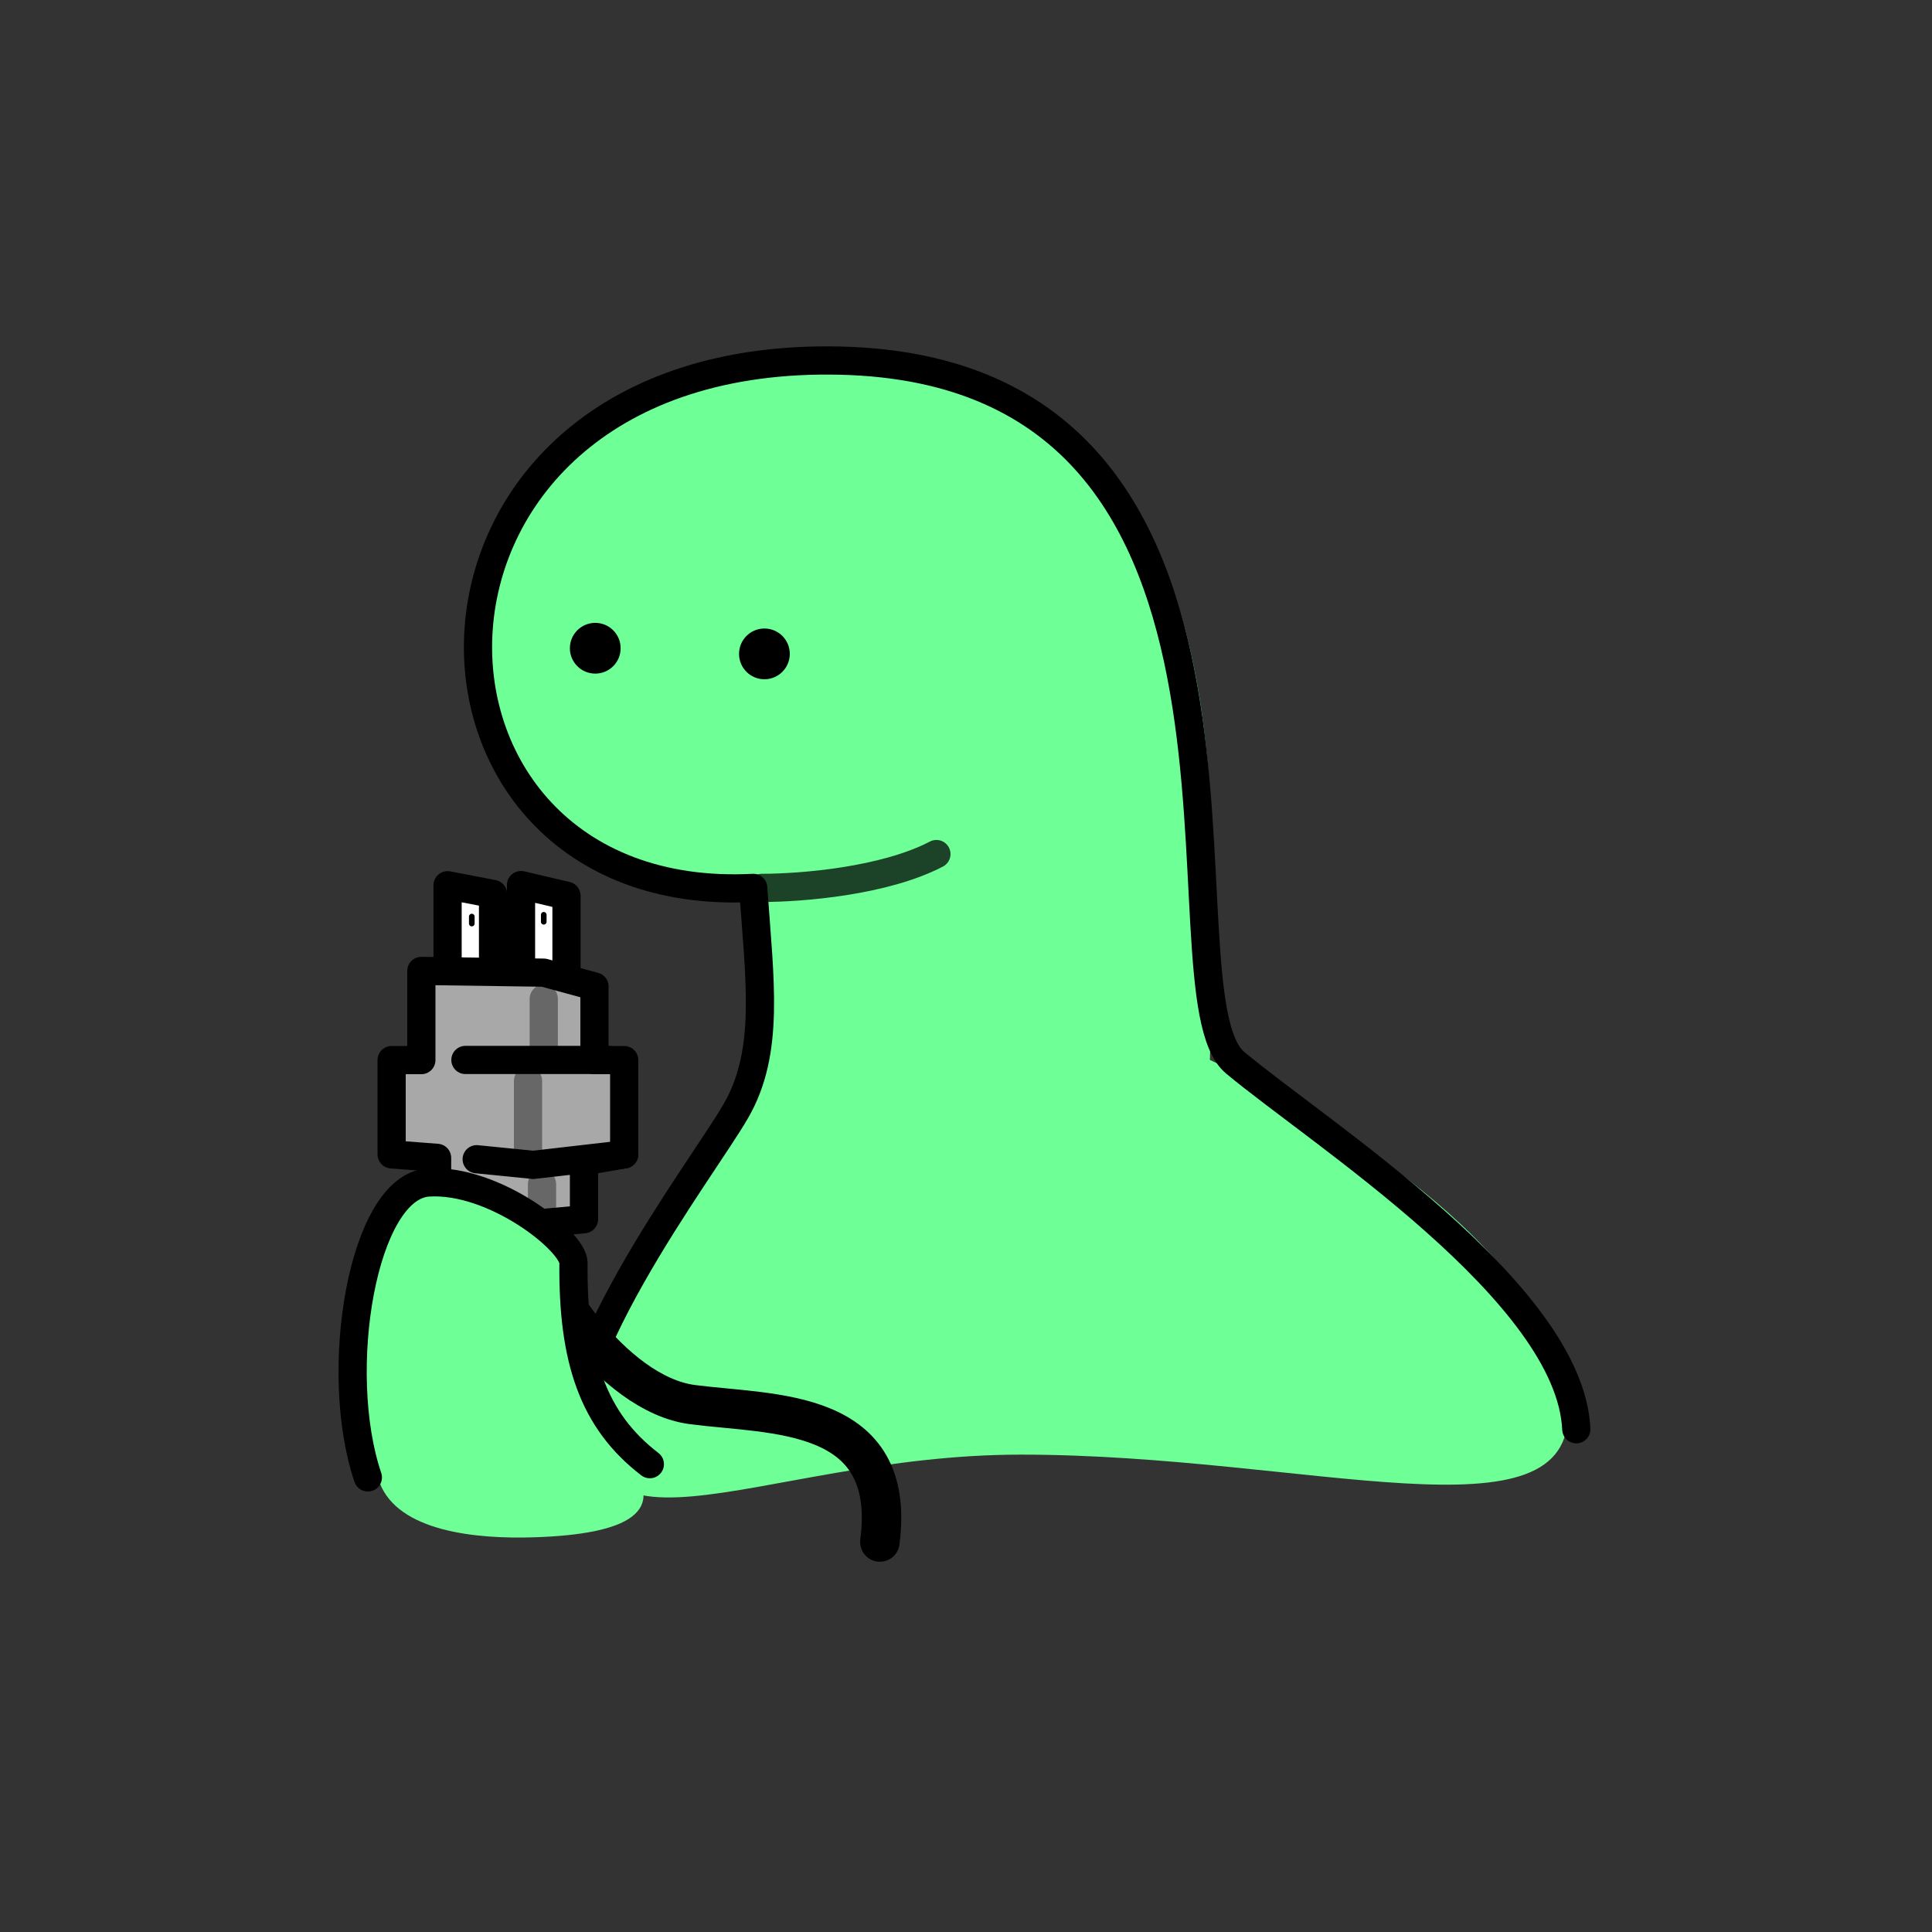 <svg width="156" height="156" viewBox="0 0 156 156" fill="none" xmlns="http://www.w3.org/2000/svg">
<rect x="0" y="0" width="156" height="156" fill="#333333" stroke="none"/>
<path d="M67.87 29.12C101.109 29.12 98.131 65.376 97.694 85.581C110.824 91.778 126.104 102.768 126.596 113.811C127.087 124.854 105.564 117.454 82.429 117.454C60.821 117.454 44.58 128.729 48.566 110.567C50.063 103.747 53.773 94.197 60.819 88.527C61.037 85.901 61.343 79.221 60.819 71.693C30.306 73.287 29.871 29.12 67.87 29.12Z" fill="#6EFF97"/>
<path d="M46.23 119.275C43.954 110.851 56.685 94.472 59.435 89.678C62.185 84.884 61.343 79.22 60.819 71.693C30.306 73.287 29.882 28.215 67.87 29.12C106.106 30.031 92.913 80.116 99.731 85.808C106.549 91.5 126.787 104.362 127.279 115.404" stroke="black" stroke-width="2.277" stroke-linecap="round" stroke-linejoin="round"/>
<circle cx="61.723" cy="52.798" r="2.049" fill="black"/>
<circle cx="48.064" cy="52.342" r="2.049" fill="black"/>
<path d="M61.496 71.693C64.759 71.693 71.422 71.147 75.611 68.961" stroke="black" stroke-opacity="0.74" stroke-width="2.277" stroke-linecap="round"/>
<path d="M36.14 71.478L39.811 72.184V79.244H36.14V71.478Z" fill="white" stroke="black" stroke-width="2.277" stroke-linejoin="round"/>
<path d="M42.07 71.465V79.219L45.742 79.937V72.326L42.07 71.465Z" fill="white" stroke="black" stroke-width="2.277" stroke-linejoin="round"/>
<path d="M42.776 98.588C43.106 102.918 49.413 112.566 55.908 113.414C62.403 114.261 72.458 113.638 71.046 124.51" stroke="black" stroke-width="3.187" stroke-linecap="round" stroke-linejoin="round"/>
<path d="M34.022 85.598V78.397L43.906 78.538L48.001 79.654V85.598H50.401V93.209L47.154 93.774V98.447L42.494 98.87L35.293 97.741V93.492L31.622 93.209V85.598H34.022Z" fill="#A8A8A8" stroke="black" stroke-width="2.277" stroke-linejoin="round"/>
<path d="M43.906 73.865L43.906 74.43" stroke="black" stroke-width="0.455" stroke-linecap="round"/>
<path d="M38.095 74.008L38.095 74.573" stroke="black" stroke-width="0.455" stroke-linecap="round"/>
<path d="M42.635 93.633V87.279" stroke="black" stroke-opacity="0.39" stroke-width="2.277" stroke-linecap="round"/>
<path d="M43.765 97.306V95.611" stroke="black" stroke-opacity="0.39" stroke-width="2.277" stroke-linecap="round"/>
<path d="M43.906 85.443V80.643" stroke="black" stroke-opacity="0.39" stroke-width="2.277" stroke-linecap="round"/>
<path d="M49.131 85.586H37.58" stroke="black" stroke-width="2.277" stroke-linecap="round"/>
<path d="M50.401 93.211L43.059 94.058L38.49 93.603" stroke="black" stroke-width="2.277" stroke-linecap="round"/>
<path d="M45.677 101.866C45.677 99.951 39.717 94.362 34.781 94.735C28.962 95.174 28.154 113.319 30.667 119.758C32.183 123.641 38.355 124.289 43.169 124.129C50.626 123.88 54.251 122.111 50.415 117.572C46.579 113.032 45.604 110.466 45.677 101.866Z" fill="#6EFF97"/>
<path d="M29.703 119.294C26.8 110.736 29.278 95.82 34.587 95.481C39.896 95.142 46.306 100.222 46.306 101.963C46.228 109.779 47.887 114.709 52.472 118.224" stroke="black" stroke-width="2.277" stroke-linecap="round" stroke-linejoin="round"/>
</svg>

